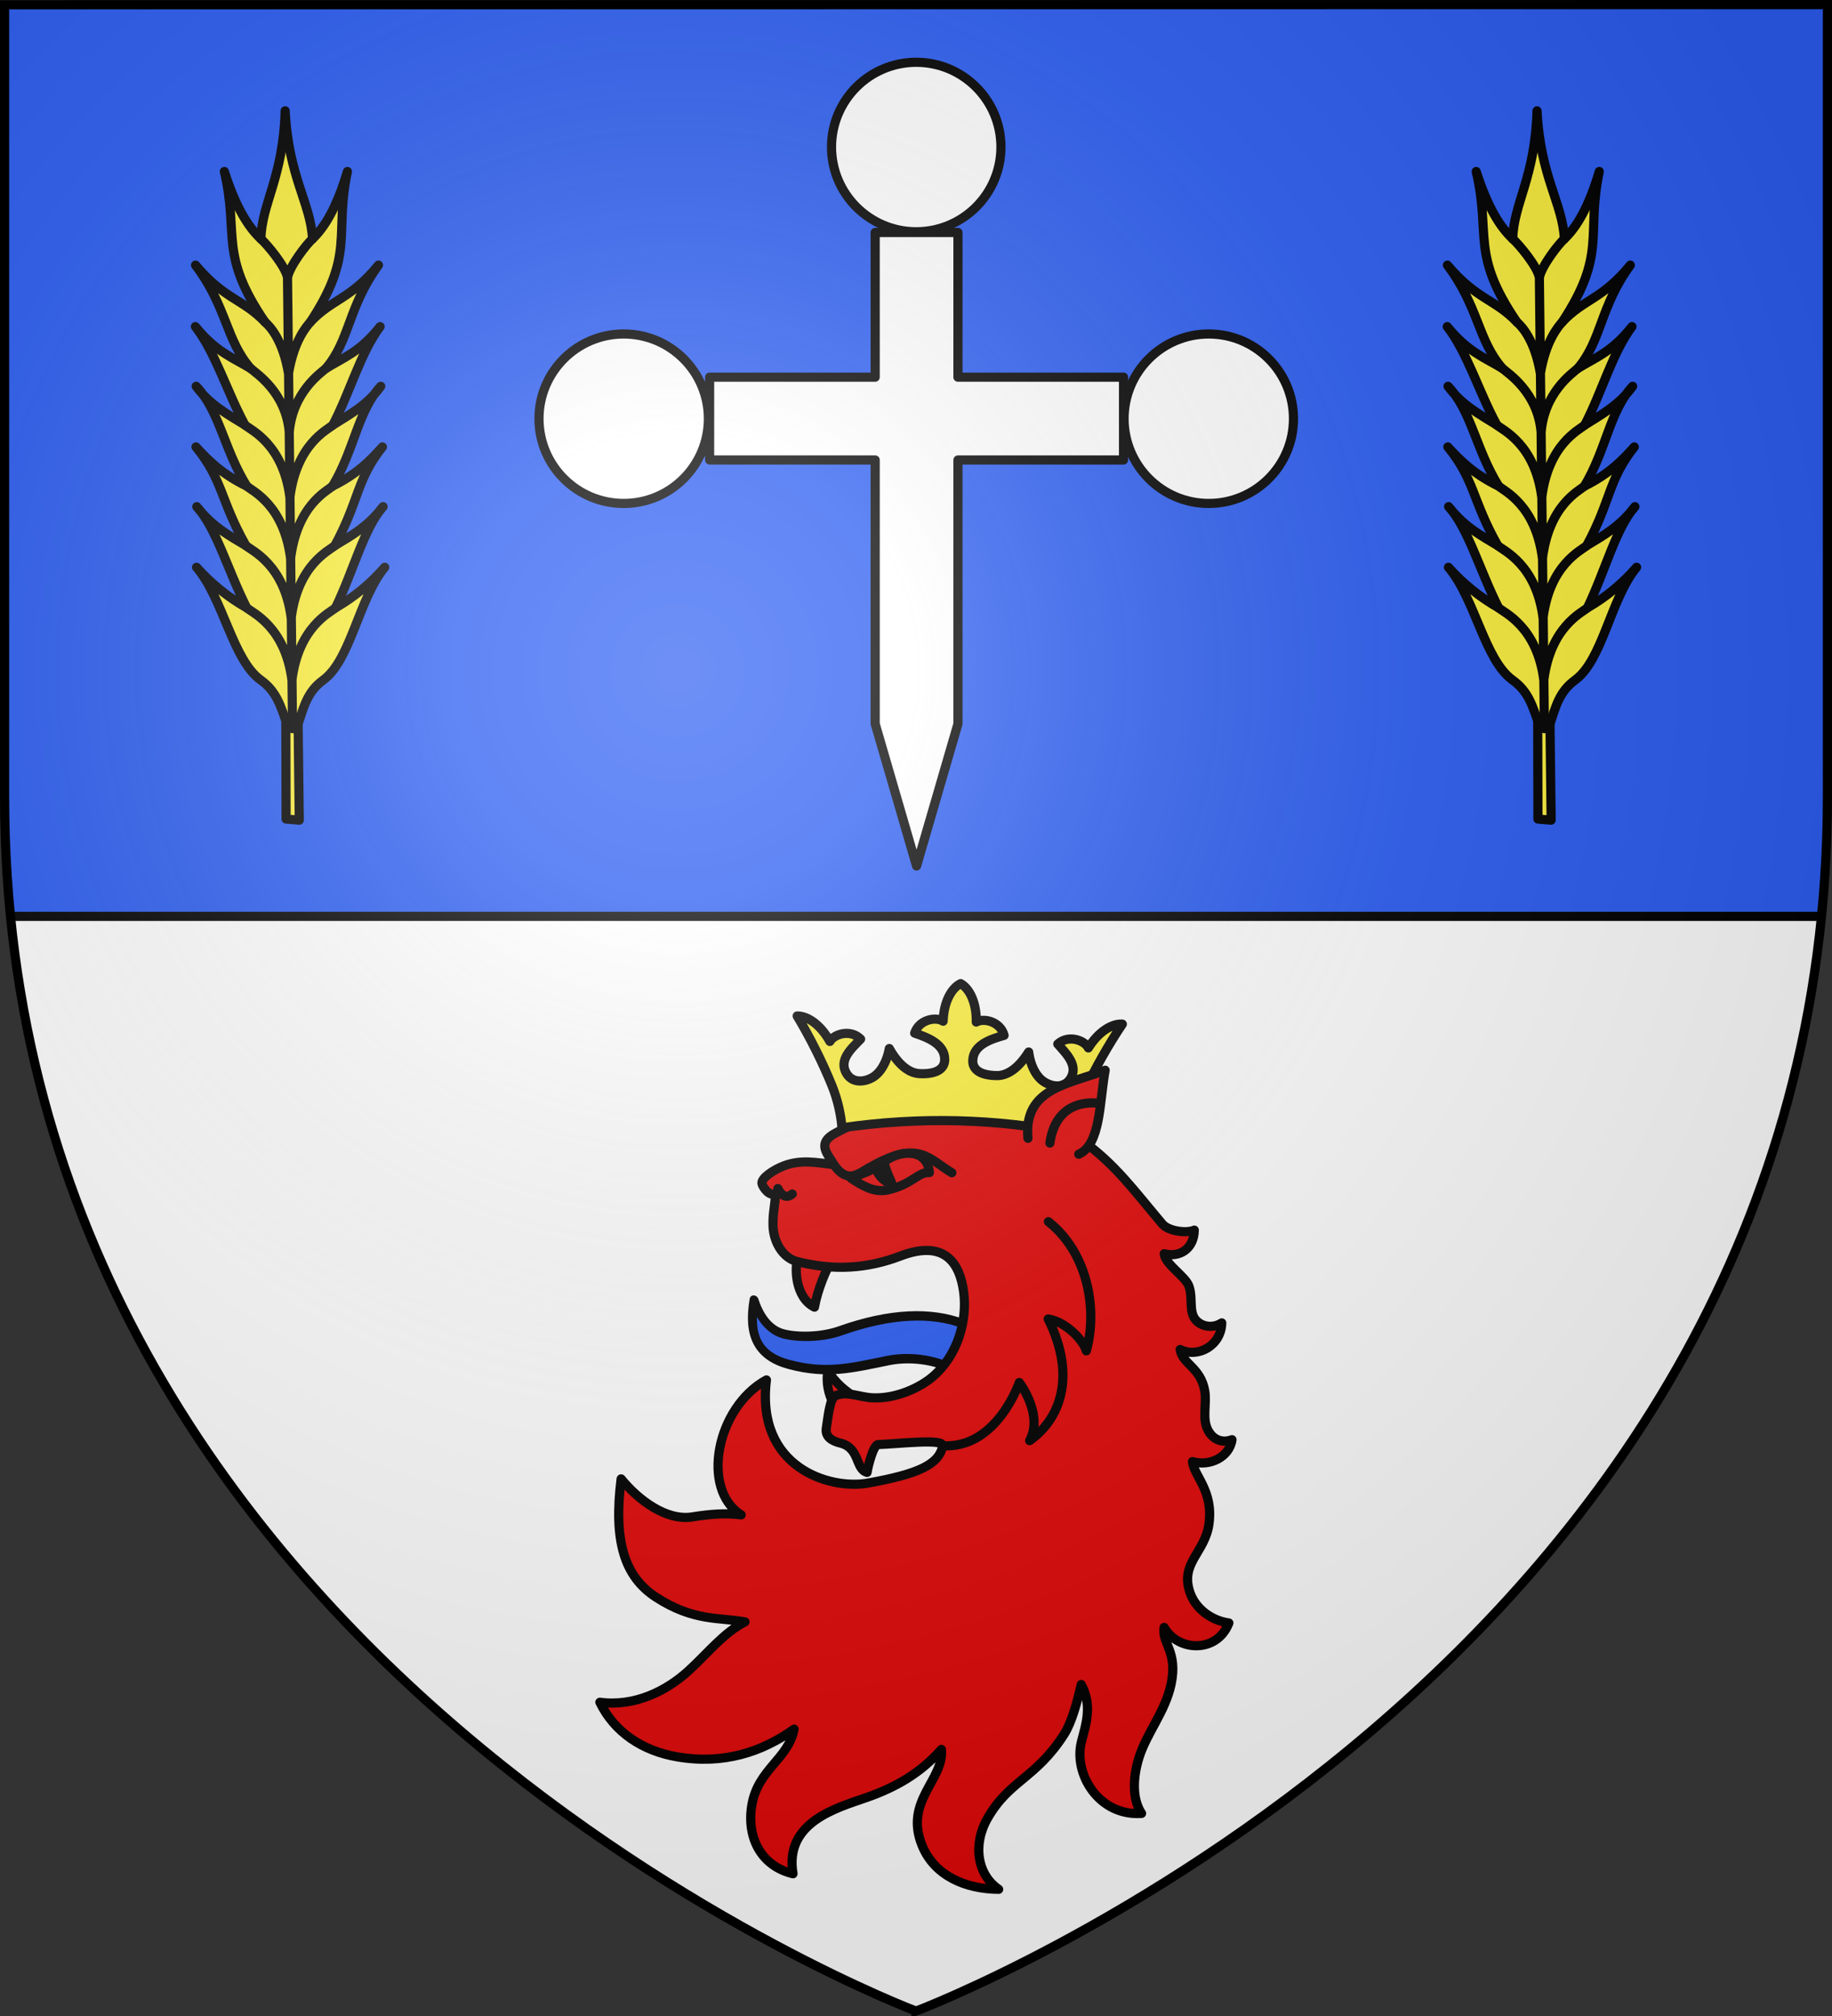 <svg height="660" width="600" xmlns="http://www.w3.org/2000/svg" xmlns:xlink="http://www.w3.org/1999/xlink"><rect width="100%" height="100%" fill="#333333" stroke="none"/><radialGradient id="c" cx="221.445" cy="226.331" gradientTransform="matrix(1.353 0 0 1.349 -77.63 -85.747)" gradientUnits="userSpaceOnUse" r="300"><stop offset="0" stop-color="#fff" stop-opacity=".314"/><stop offset=".19" stop-color="#fff" stop-opacity=".251"/><stop offset=".6" stop-color="#6b6b6b" stop-opacity=".125"/><stop offset="1" stop-opacity=".125"/></radialGradient><path d="M1.5 1.5v259.246c0 13.518.669 26.64 1.938 39.39h593.125a397.54 397.54 0 0 0 1.937-39.39V1.5H300z" fill="#2b5df2" fill-rule="evenodd"/><path d="M300 300.078v.059H3.437C29.008 556.582 300 658.5 300 658.5v-.104S570.894 556.48 596.553 300.078z" fill="#fff" fill-rule="evenodd"/><path d="M3 300h592.713" fill="none" stroke="#000" stroke-width="3"/><g fill="#e20909" stroke="#000" stroke-linecap="round" stroke-linejoin="round" stroke-width="2.952"><g fill-rule="evenodd"><path d="M318.739 150.264c-7.935.24-15.587.484-22.243-1.63-6.2-1.967-14.929-.94-21.614 2.343-10.754 5.283-17.632 9.154-29.36 9.38-9.876.192-13.66-5.132-13.47-15.962 2.918 5.468 6.721 7.444 10.064 7.462 4.301.022 11.657-2.007 17.094-5.605 28.15-18.624 48.983-15.294 59.529 4.012z" fill="#2b5df2" stroke-width="2.766" transform="matrix(1.052 .297 -.164 1.072 26.549 201.91)"/><path d="M246.656 96.875c-1.239 3.215-.772 13.107 5.625 16.094.861-5.645 3.43-12.223 5.375-15.594zm10.513 36.5c-.717 3.475.378 7.847 2.031 10.5l7.563-1.937c-3.93-2.029-7.455-5.091-9.594-8.562z" transform="matrix(1.016 .025 -.025 1.016 13.255 306.85)"/><path d="M371.219 274.34c-3.636-3.976-4.203-10.728-3.32-16.502 1.203-7.872 5.738-14.84 6.234-23.448.57-10.069-4.71-11.674-4.675-16.6 5.175 6.621 16.993 5.382 19.13-4.265-5.332.06-10.578-2.686-13.008-7.317-4.374-8.338 2.634-12.523 2.54-21.234-.111-10.275-6.742-13.746-7.774-17.946 5.235.762 10.879-2.972 10.8-8.34-2.505 1.39-5.332 1.12-7.454-1.548-2.544-3.2-1.642-8.062-2.9-11.771-2.335-6.888-7.878-6.93-9.245-11.232 5.68 1.862 12.118-3.05 11.212-9.836-1.761 1.567-4.27 2.124-6.576 1.134-4.147-1.78-2.819-6.614-4.865-10.543-1.482-2.847-8.06-5.385-8.899-8.613 4.748.544 8.684-2.795 7.908-8.41-2.214 1.42-7.709 1.475-9.808-.357-9.826-8.571-16.926-15.822-27.794-21.249-8.81-4.4-29.954-5.083-46.031-3.604-11.85 1.09-21.047 7.688-27.686 12.48-5.787 4.177-1.37 6.836.73 9.66-5.467.159-10.192-.061-14.966 2.688-2.755 1.587-6.194 4.655-5.633 6.254.324.925 2.882 3.701 4.49 2.297.448 3.71.034 5.92.73 9.734.914 5.016 4.502 9.19 8.763 9.608 11.3 1.11 21.194-.986 30.629-6.34 12.774-7.252 18.22-.227 20.568 7.889 2.367 8.182 1.2 18.946-5.323 26.565-3.386 3.955-10.034 8.363-17.039 9.116-3.931.423-7.999-.944-11.192 1.08-1.628 1.031-1.204 6.844-1.249 10.068-.035 2.517 2.058 3.576 4.761 3.811 6.268.545 5.666 7.092 9.424 7.546-.01-1.686.578-8.558 2.055-8.827 5.94-1.083 19.39-4.875 19.311-2.556-.201 5.833-6.26 9.603-20.59 14.521-11.118 3.816-34.253.54-35.038-26.138-13.703 10.442-14.692 35.721-1.382 41.42-4.464.073-9.251 1.142-14.416 2.82-7.673 2.493-17.035-2.612-23.064-8.072.508 19 5.474 29.039 15.826 33.717 12.302 5.559 19.883 3.088 27.683 3.296-5.888 4.221-9.57 10.883-14.596 17.13-5.647 7.017-14.415 13.28-25.062 13.483 5.74 8.329 14.999 12.568 25.517 12.758 14.193.258 25.136-5.254 33.685-13.617-.29 9.113-8.97 13.616-9.142 24.604-.154 9.818 5.461 17.782 15.427 18.614-4.941-14.958 9.83-21.537 18.452-26.1 8.16-4.32 15.022-9.716 20.171-17.78 2.274 8.938-8.882 17.051-1.372 29.564 5.05 8.414 14.83 11.01 24.854 9.564-7.047-3.396-9.854-12.094-6.563-20.683 4.725-12.334 12.605-14.084 19.026-28.555 1.704-3.84 2.405-9.897 2.834-15.656 4.4 5.827 3.176 11.872 2.671 17.108-.948 9.837 8.487 21.431 21.23 18.61z" stroke-width="2.766" transform="matrix(1.072 .164 -.164 1.072 20.926 238.706)"/></g><path d="M239.29 75.684s1.761 4.164 4.644 1.762m13.378-9.486c4.781 6.826 8.264 2.472 12.491.439 14.905-8.341 18.087-2.264 25.577 2.212m-2.976 87.943c17.466 1.106 24.708-20.37 24.708-20.37s7.902 10.324 3.334 18.743c9.804-6.889 15.189-20.654 5.99-39.2 5.7.871 11.352 6.84 12.287 10.266 3.709-13.373.462-31.658-12.236-41.622" transform="matrix(1.016 0 0 1.016 11.64 312.203)"/><path d="M216.209 65.947c4.662 3.096 8.183 4.851 12.575 3.623 7.138-1.769 9.44-5.798 12.725-5.416-.708-7.914-9.45-7.32-14.412-3.62-.59.352.952 4.008 2.259 7.083-1.181-.061-4.63-1.756-4.931-5.303-1.906 1.338-4.672 2.22-8.216 3.633z" fill-rule="evenodd" transform="matrix(1.016 0 0 1.016 59.021 318.708)"/><path d="M227.148 63.051c.592.977 2.61 4.962 2.208 4.962-.769.274-5.141-3.76-4.78-4.848.258-.775.532-1.411.934-1.411s1.215.599 1.638 1.297z" fill="#000" transform="matrix(1.016 0 0 1.016 59.021 318.708)"/><path d="M211.11-287.965c24.838-3.611 49.57-3.048 74.195 1.855.402-3.897 1.877-9.133 3.863-13.396 3.465-7.437 7.876-15.232 12.342-21.869-3.274-.22-7.65 2.354-10.95 7.672-1.207-2.444-6.409-4.39-9.86-1.26 2.767 3.168 6.889 7.08 3.947 11.35-2.106 3.057-5.892 2.426-8.406.798-2.255-1.46-4.292-4.753-4.921-9.571-3.257 5.234-6.886 7.592-10.105 7.593-5.375 0-7.988-1.862-7.916-4.815.128-5.183 6.05-6.983 10.095-8.143-1.201-4.501-6.627-5.69-8.966-4.292.113-6.259-2.166-10.795-5.035-12.387-2.946 1.447-5.449 5.863-5.649 12.12-2.266-1.514-7.744-.597-9.17 3.839 3.982 1.36 9.808 3.454 9.676 8.637-.075 2.953-2.778 4.683-8.146 4.413-3.215-.162-6.722-2.698-9.713-8.088-.869 4.78-3.068 7.967-5.394 9.313-2.591 1.5-6.404 1.941-8.355-1.218-2.724-4.411 1.587-8.111 4.51-11.138-3.29-3.298-8.584-1.615-9.91.766-3.032-5.476-7.273-8.265-10.554-8.21 4.128 6.852 8.145 14.859 11.234 22.459 1.77 4.356 2.981 9.66 3.188 13.572z" fill="#fcef3c" fill-rule="evenodd" transform="matrix(1.016 0 0 1.016 61.242 661.795)"/><path d="M273.277 53.096c-1.555-16.248 13.462-17.456 24.882-21.93-1.874 10.357-1.415 23.938-8.518 27.062" fill-rule="evenodd" transform="matrix(1.016 0 0 1.016 59.021 318.708)"/><path d="M296.413 41.892s-13.887-2.797-16.072 12.74" transform="matrix(1.016 0 0 1.016 59.021 318.708)"/></g><g style="fill:#fcef3c;fill-rule:evenodd;stroke:#000;stroke-width:3.064;stroke-linecap:round;stroke-linejoin:round" stroke-width="3.064" id="a" fill="#fcef3c" stroke="#000" stroke-linecap="round" stroke-linejoin="round"><path d="m65.691 237.029-.455-38.06-4.057-.062.09 37.756z" transform="matrix(.978 0 0 .98 443.772 36.213)"/><path d="M65.125 205.395c2.155-6.426 3.252-11.273 8.579-15.154 9.286-6.765 11.836-27.087 20.6-37.687-4.766 5.463-10.25 9.983-16.465 13.545 6.042-12.53 9.531-26.639 15.912-33.796-5.356 6.968-10.763 9.71-16.163 13.033 8.292-15.294 7.067-21.74 15.942-32.993-4.052 4.543-8.453 9.047-16.716 13.122 7.382-12.282 8.454-25.066 16.162-33.374-4.405 6.227-10.795 9.656-16.052 12.968 5.768-11.032 9.247-24.11 15.831-32.904-6.72 8.524-12.304 10.358-18.198 14.014 8.168-9.529 7.364-20.443 17.652-34.55-9.49 11.557-15.599 11.282-22.83 19.045 15.13-22.938 7.935-28.992 12.426-50.326-3.577 12.028-7.544 18.549-11.691 22.524-.542-11.893-8.008-20.523-9.157-42.785-.611 22.262-7.87 30.892-8.124 42.785-4.243-3.975-8.368-10.496-12.235-22.524 5.006 21.334-2.043 27.388 13.64 50.326-7.417-7.763-13.52-7.488-23.288-19.045 10.628 14.107 10.087 25.021 18.485 34.55-5.982-3.656-11.61-5.49-18.536-14.014 6.796 8.795 10.592 21.872 16.626 32.904-5.337-3.312-11.81-6.741-16.365-12.968 7.908 8.308 9.29 21.092 16.968 33.374-8.362-4.075-12.872-8.58-17.033-13.122 9.146 11.252 8.077 17.7 16.738 32.993-5.48-3.322-10.953-6.065-16.477-13.033 6.553 7.157 10.383 21.267 16.727 33.796-6.3-3.562-11.894-8.082-16.792-13.545 9.02 10.6 12.06 30.922 21.51 37.687 5.421 3.88 6.634 8.728 8.945 15.154z" transform="matrix(.978 0 0 .98 443.772 36.213)"/><path d="M63.236 190.226c2.277-17.837 12.69-22.464 14.603-24.127m-14.854 3.365c2.278-17.837 12.69-22.464 14.603-24.128m-14.812 4.257c2.277-17.837 12.124-22.464 14.038-24.128m-14.263 3.722c2.278-17.837 12.46-22.464 14.373-24.128m-14.589 2.339c1.144-13.238 10.308-19.566 12.222-21.23m-12.473 1.63c1.836-10.844 5.828-15.47 7.296-17.134m-7.63-14.89c.702-3.849 6.45-11.248 8.364-12.912m-6.878 147.364c-2.278-17.837-13.239-22.464-15.153-24.127m14.902 3.365C60.707 151.627 49.746 147 47.833 145.336m14.943 4.257c-2.278-17.837-12.735-22.464-14.648-24.128m14.423 3.722c-2.278-17.837-13.112-22.464-15.026-24.128m14.81 2.339c-1.143-13.238-10.986-19.566-12.9-21.23m12.649 1.63c-1.837-10.844-5.932-15.47-7.846-17.134m7.512-14.89c-.703-3.849-7.003-11.248-8.917-12.912m10.602 163.602L61.75 55.774" transform="matrix(.978 0 0 .98 443.772 36.213)"/></g><use height="100%" transform="translate(-410)" width="100%" xlink:href="#a"/><g fill="#fff" stroke="#000" stroke-width="5.246" transform="matrix(.572 0 0 .572 118.466 192.848)"><path d="M293.998-204.09v82.82h-94.803v47.392h94.803v151l23.697 81.378 23.696-81.378v-151h94.804v-47.391H341.39v-82.82z" stroke-linecap="round" stroke-linejoin="round"/><circle id="b" cx="317.5" cy="-253" fill="#fff" r="48.5" stroke="#000" stroke-linecap="round" stroke-linejoin="round" stroke-width="5.246"/><use height="100%" transform="translate(167.5 155.5)" width="100%" xlink:href="#b"/><use height="100%" transform="translate(-167.5 155.5)" width="100%" xlink:href="#b"/></g><path d="M300 658.5s298.5-112.32 298.5-397.772V2.176H1.5v258.552C1.5 546.18 300 658.5 300 658.5z" fill="url(#c)" fill-rule="evenodd"/><path d="M300 658.397S1.5 546.095 1.5 260.688V1.558l597-.058v259.188c0 285.407-298.5 397.71-298.5 397.71z" fill="none" stroke="#000" stroke-width="3"/></svg>